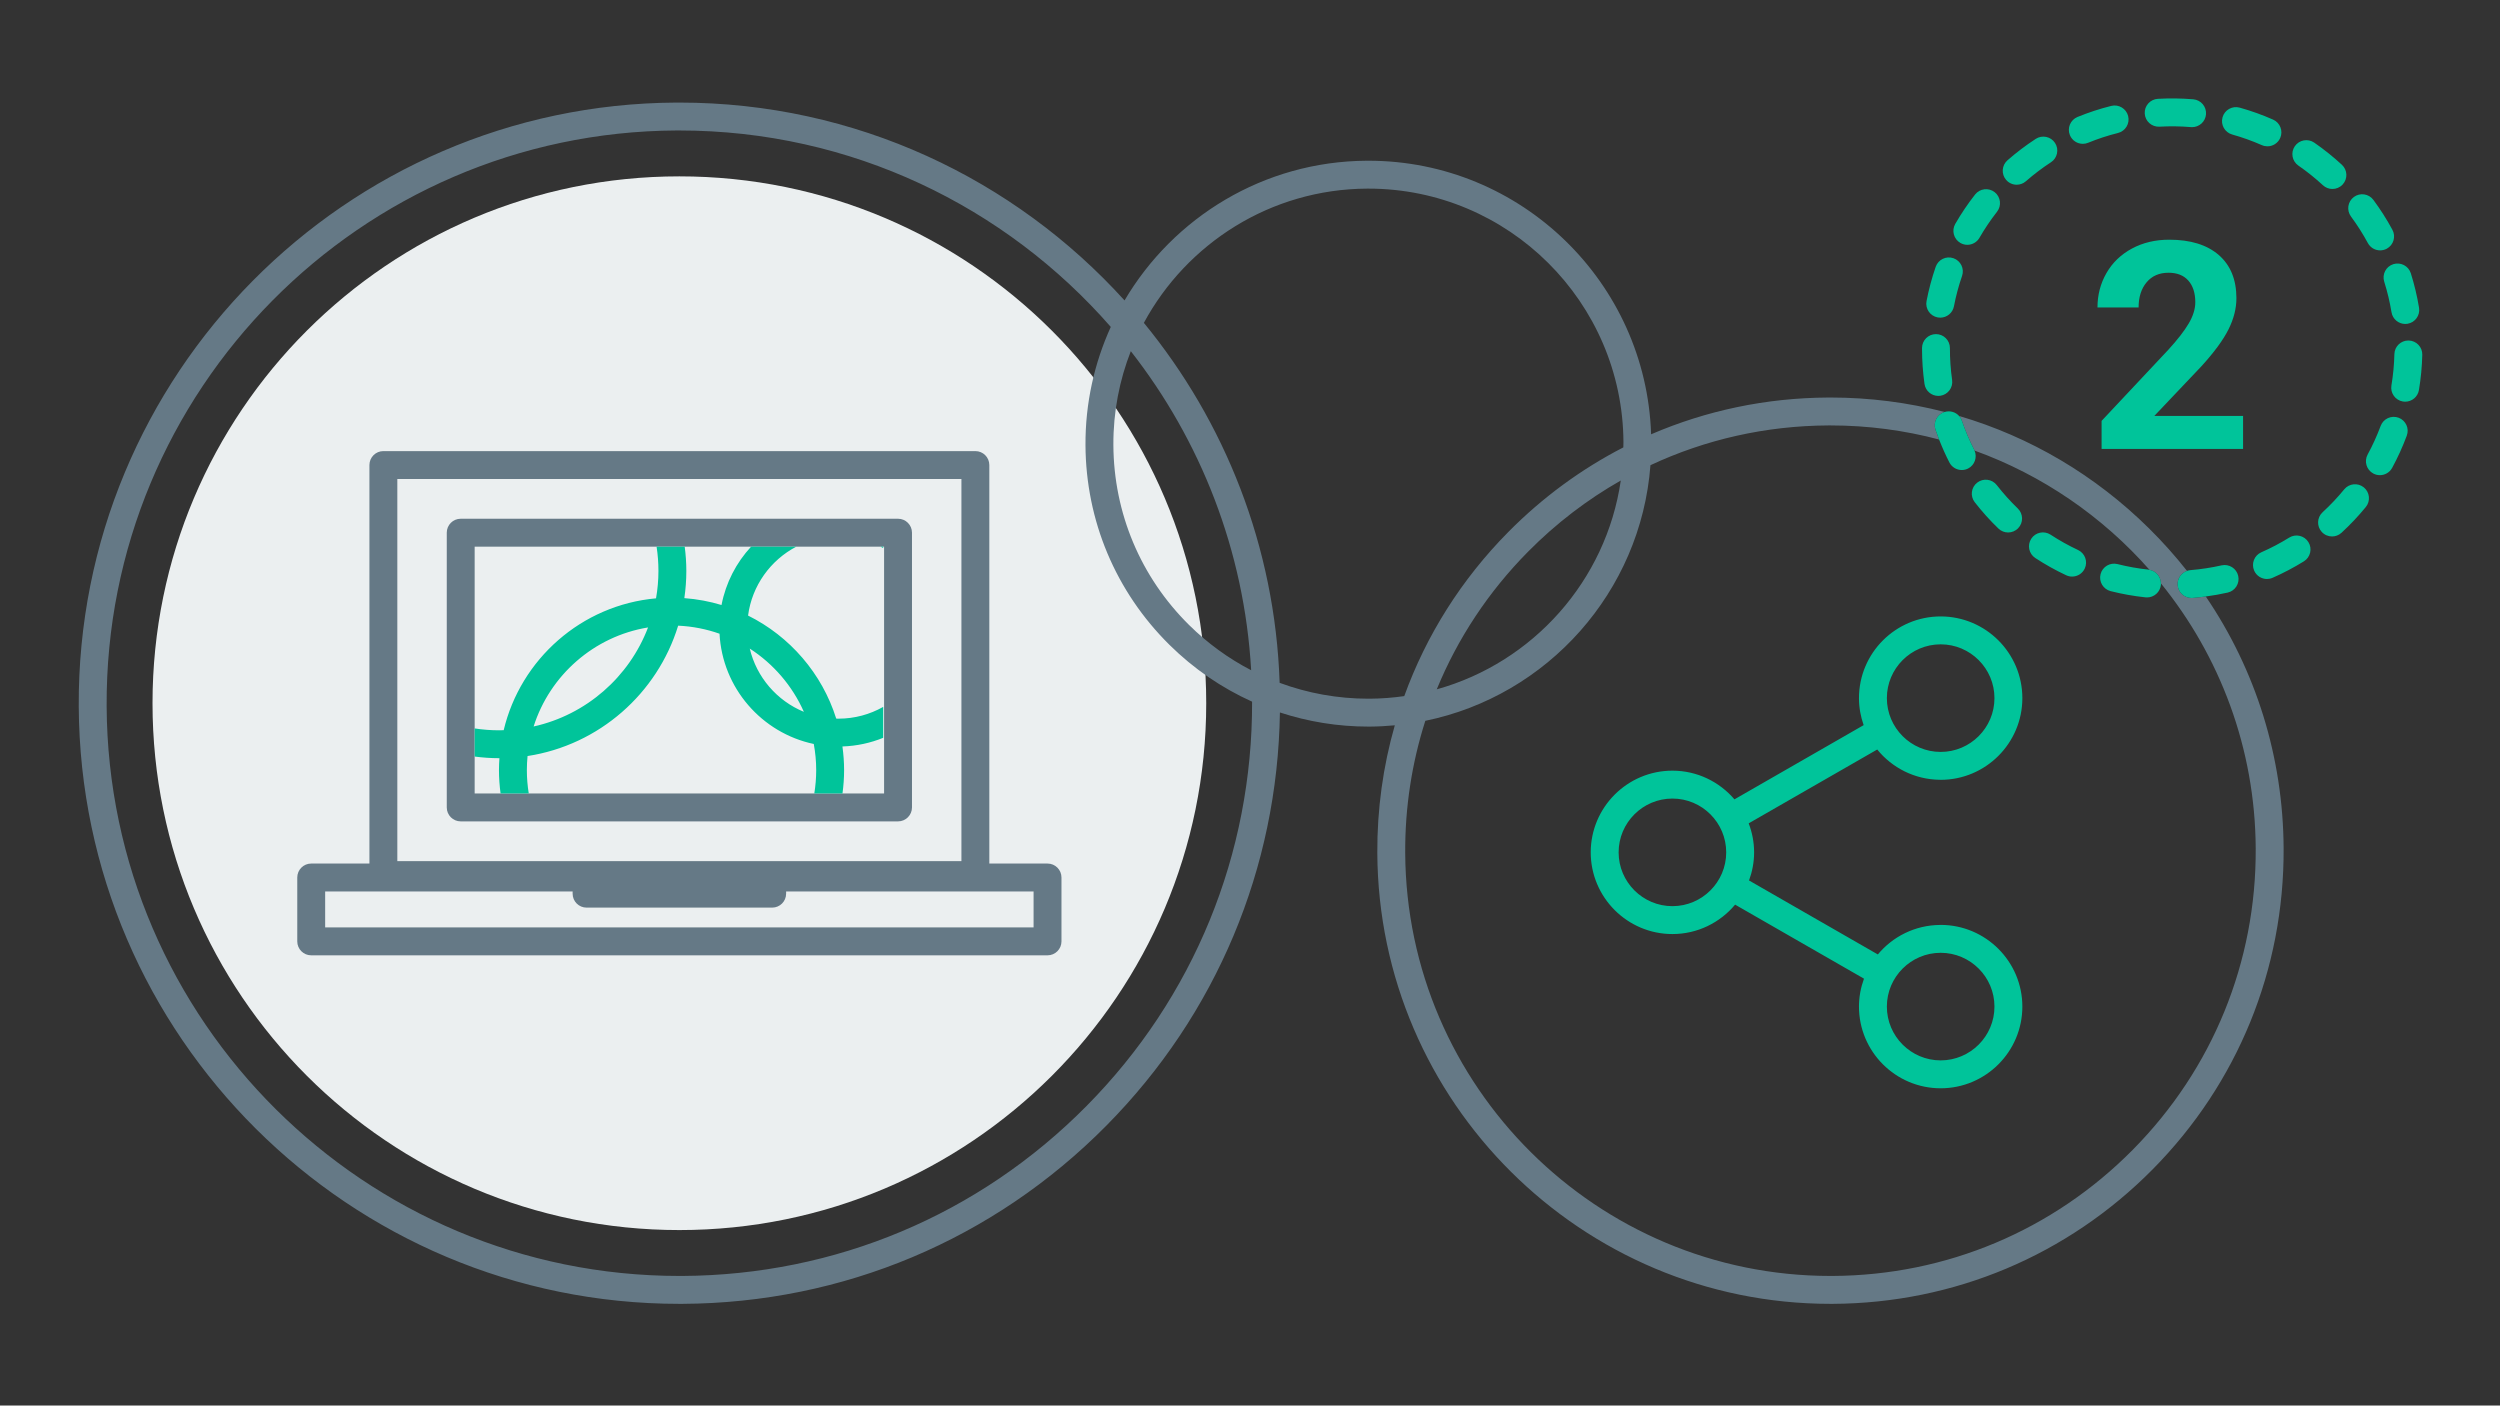 <?xml version="1.0" encoding="UTF-8"?>
<svg width="635px" height="357px" viewBox="0 0 635 357" version="1.1" xmlns="http://www.w3.org/2000/svg" xmlns:xlink="http://www.w3.org/1999/xlink">
    <rect x="0" y="0" width="635" height="357" fill="#333333" stroke="none"/>
    <title>Illustration/Share Prepare_v1</title>
    <g id="Illustration/Share-Prepare" stroke="none" stroke-width="1" fill="none" fill-rule="evenodd">
        <path d="M306.382,178.616 C306.382,252.523 246.468,312.437 172.561,312.437 C98.653,312.437 38.739,252.523 38.739,178.616 C38.739,104.709 98.653,44.795 172.561,44.795 C246.468,44.795 306.382,104.709 306.382,178.616" id="Fill-1" fill="#EBEFF0" fill-rule="nonzero"></path>
        <path d="M347.92,177.47 C347.802,177.47 347.685,177.47 347.566,177.47 C339.751,177.47 332.15,176.079 325.029,173.44 C323.867,138.798 311.11,107.075 290.542,82.005 C301.44,61.83 322.733,48.041 347.234,47.91 C347.353,47.91 347.465,47.91 347.582,47.91 C383.14,47.91 412.167,76.746 412.357,112.347 C412.359,112.779 412.337,113.206 412.33,113.636 C401.659,119.13 391.805,126.336 383.118,135.115 C371.207,147.153 362.279,161.352 356.681,176.813 C353.815,177.219 350.894,177.453 347.92,177.47 M287.225,89.2 C304.903,111.816 316.055,139.776 317.795,170.24 C312.059,167.263 306.739,163.413 302.015,158.739 C289.715,146.568 282.89,130.336 282.798,113.033 C282.753,104.628 284.338,96.591 287.225,89.2 M275.97,280.936 C248.639,308.557 212.188,323.882 173.33,324.09 C173.066,324.09 172.812,324.09 172.548,324.09 C92.695,324.084 27.512,259.335 27.086,179.386 C26.664,99.172 91.577,33.568 171.79,33.141 C172.055,33.141 172.309,33.141 172.572,33.141 C216.195,33.141 255.439,52.467 282.139,83.036 C277.972,92.196 275.655,102.365 275.712,113.071 C275.814,132.267 283.385,150.274 297.03,163.776 C303.219,169.899 310.327,174.746 318.032,178.224 C318.137,216.94 303.211,253.405 275.97,280.936 M364.937,175.091 C370.227,162.185 378.049,150.314 388.155,140.101 C395.241,132.94 403.154,126.896 411.678,122.05 C407.969,147.544 389.344,168.292 364.937,175.091 M556.942,151.875 C556.844,151.884 556.747,151.888 556.65,151.888 C554.823,151.888 553.274,150.484 553.123,148.631 C552.989,146.985 554.009,145.521 555.502,145.007 C552.547,141.257 549.343,137.665 545.896,134.254 C532.166,120.669 515.628,110.959 497.607,105.654 C497.915,105.997 498.161,106.407 498.32,106.871 C499.182,109.383 500.233,111.859 501.447,114.229 C501.483,114.299 501.501,114.373 501.532,114.444 C518.803,120.683 534.047,131.209 545.972,144.736 C547.64,145.041 548.843,146.478 548.863,148.16 C563.8,166.581 572.817,189.998 572.952,215.502 C573.105,244.354 562.013,271.538 541.72,292.047 C521.426,312.557 494.36,323.936 465.509,324.089 C465.313,324.09 465.125,324.09 464.93,324.09 C405.639,324.085 357.237,276.008 356.923,216.646 C356.862,205.084 358.611,193.791 362.03,183.087 C393.042,176.73 416.781,150.35 419.215,118.157 C433.173,111.63 448.498,108.143 464.365,108.059 C464.562,108.058 464.75,108.058 464.946,108.058 C474.473,108.058 483.717,109.305 492.527,111.636 C492.208,110.818 491.901,109.997 491.617,109.17 C490.982,107.32 491.968,105.304 493.819,104.669 C493.858,104.656 493.898,104.654 493.937,104.642 C484.584,102.224 474.865,100.971 464.955,100.971 C464.746,100.971 464.536,100.972 464.328,100.973 C448.611,101.056 433.394,104.273 419.381,110.311 C418.115,71.741 386.365,40.824 347.583,40.824 C347.454,40.824 347.325,40.824 347.197,40.825 C320.975,40.964 298.072,55.21 285.632,76.309 C257.685,45.453 217.33,26.055 172.573,26.055 C172.302,26.055 172.024,26.055 171.753,26.055 C87.632,26.502 19.557,95.302 20,179.423 C20.445,263.272 88.798,331.177 172.547,331.177 C172.818,331.177 173.096,331.177 173.367,331.177 C214.117,330.958 252.345,314.887 281.007,285.92 C308.927,257.703 324.509,220.539 325.097,180.966 C332.258,183.316 339.816,184.556 347.566,184.556 C347.695,184.556 347.827,184.556 347.957,184.555 C350.09,184.544 352.196,184.421 354.281,184.227 C351.299,194.644 349.778,205.546 349.837,216.683 C350.172,279.944 401.742,331.177 464.929,331.177 C465.134,331.177 465.341,331.177 465.546,331.177 C496.291,331.013 525.132,318.887 546.757,297.032 C568.382,275.177 580.201,246.209 580.04,215.465 C579.916,192.309 573.005,170.234 560.264,151.508 C559.159,151.656 558.05,151.785 556.942,151.875" id="Fill-3" fill="#657986" fill-rule="nonzero"></path>
        <path d="M247.744,114.58 C249.702,114.58 251.287,116.166 251.287,118.123 L251.287,219.342 L266.072,219.342 C268.029,219.342 269.615,220.928 269.615,222.885 L269.615,239.11 C269.615,241.067 268.029,242.653 266.072,242.653 L79.049,242.653 C77.091,242.653 75.505,241.067 75.505,239.11 L75.505,222.885 C75.505,220.928 77.091,219.342 79.049,219.342 L93.835,219.342 L93.835,118.123 C93.835,116.166 95.421,114.58 97.377,114.58 Z M145.446,226.428 L82.591,226.428 L82.591,235.567 L262.529,235.567 L262.529,226.428 L199.675,226.428 L199.675,226.992 C199.675,228.949 198.09,230.535 196.133,230.535 L148.988,230.535 C147.031,230.535 145.446,228.949 145.446,226.992 L145.446,226.428 Z M244.202,121.666 L100.921,121.666 L100.921,218.728 L244.202,218.728 L244.202,121.666 Z M228.101,131.76 C230.058,131.76 231.644,133.346 231.644,135.303 L231.644,205.088 C231.644,207.045 230.058,208.631 228.101,208.631 L117.021,208.631 C115.064,208.631 113.478,207.045 113.478,205.088 L113.478,135.303 C113.478,133.346 115.064,131.76 117.021,131.76 Z M224.558,138.846 L120.564,138.846 L120.564,201.545 L224.558,201.545 L224.558,138.846 Z" id="Combined-Shape" fill="#657986" fill-rule="nonzero"></path>
        <path d="M540.549,29.478 C540.073,27.58 538.15,26.424 536.251,26.901 C533.345,27.628 530.465,28.573 527.692,29.707 C525.88,30.449 525.013,32.517 525.754,34.329 C526.316,35.701 527.639,36.531 529.034,36.531 C529.482,36.531 529.936,36.446 530.375,36.266 C532.837,35.259 535.393,34.421 537.972,33.776 C539.87,33.3 541.024,31.376 540.549,29.478 L540.549,29.478 Z M527.819,139.699 C525.419,138.575 523.072,137.265 520.846,135.807 C519.21,134.735 517.013,135.193 515.941,136.83 C514.868,138.466 515.326,140.663 516.963,141.735 C519.47,143.376 522.111,144.851 524.816,146.117 C525.301,146.344 525.812,146.452 526.316,146.452 C527.648,146.452 528.924,145.697 529.527,144.41 C530.357,142.638 529.592,140.529 527.819,139.699 L527.819,139.699 Z M492.928,242.011 C500.462,242.011 506.592,248.141 506.592,255.675 C506.592,263.208 500.462,269.338 492.928,269.338 C485.394,269.338 479.264,263.208 479.264,255.675 C479.264,248.141 485.394,242.011 492.928,242.011 L492.928,242.011 Z M424.794,230.164 C417.261,230.164 411.131,224.034 411.131,216.499 C411.131,208.965 417.261,202.835 424.794,202.835 C432.328,202.835 438.458,208.965 438.458,216.499 C438.458,224.034 432.328,230.164 424.794,230.164 L424.794,230.164 Z M492.928,163.66 C500.462,163.66 506.592,169.79 506.592,177.324 C506.592,184.858 500.462,190.988 492.928,190.988 C485.394,190.988 479.264,184.858 479.264,177.324 C479.264,169.79 485.394,163.66 492.928,163.66 L492.928,163.66 Z M492.718,198.063 C492.789,198.064 492.857,198.074 492.928,198.074 C504.369,198.074 513.678,188.765 513.678,177.324 C513.678,165.882 504.369,156.574 492.928,156.574 C481.486,156.574 472.178,165.882 472.178,177.324 C472.178,179.731 472.611,182.033 473.368,184.185 L440.55,203.034 C436.742,198.584 431.097,195.749 424.794,195.749 C413.353,195.749 404.045,205.058 404.045,216.499 C404.045,227.941 413.353,237.249 424.794,237.249 C431.186,237.249 436.909,234.34 440.718,229.78 L473.454,248.582 C472.643,250.799 472.178,253.181 472.178,255.675 C472.178,267.117 481.486,276.424 492.928,276.424 C504.369,276.424 513.678,267.117 513.678,255.675 C513.678,244.234 504.369,234.925 492.928,234.925 C492.857,234.925 492.789,234.935 492.718,234.936 C486.394,234.999 480.738,237.899 476.971,242.43 L444.252,223.638 C445.073,221.408 445.544,219.01 445.544,216.499 C445.544,213.901 445.043,211.423 444.167,209.129 L476.818,190.375 C480.584,195.015 486.306,197.999 492.718,198.063 L492.718,198.063 Z M521.978,36.31 C520.91,34.67 518.714,34.21 517.074,35.278 C514.569,36.911 512.156,38.739 509.903,40.711 C508.431,42 508.282,44.239 509.571,45.711 C510.272,46.511 511.253,46.92 512.238,46.92 C513.068,46.92 513.899,46.632 514.571,46.043 C516.574,44.291 518.719,42.666 520.945,41.213 C522.584,40.145 523.047,37.95 521.978,36.31 L521.978,36.31 Z M545.972,144.737 C545.884,144.72 545.801,144.692 545.711,144.682 C543.064,144.402 540.418,143.93 537.846,143.279 C535.948,142.802 534.022,143.948 533.541,145.845 C533.062,147.743 534.21,149.669 536.108,150.15 C539.005,150.882 541.985,151.414 544.965,151.729 C545.092,151.743 545.218,151.749 545.342,151.749 C547.132,151.749 548.669,150.398 548.862,148.579 C548.877,148.437 548.865,148.299 548.863,148.16 C548.843,146.478 547.64,145.041 545.972,144.737 L545.972,144.737 Z M581.457,136.552 C579.195,137.956 576.816,139.208 574.382,140.275 C572.589,141.06 571.773,143.15 572.559,144.942 C573.141,146.272 574.442,147.064 575.806,147.064 C576.28,147.064 576.764,146.968 577.226,146.765 C579.967,145.564 582.648,144.154 585.194,142.574 C586.857,141.541 587.368,139.357 586.336,137.695 C585.304,136.032 583.117,135.519 581.457,136.552 L581.457,136.552 Z M611.805,86.488 C611.775,86.487 611.745,86.487 611.716,86.487 C609.8,86.487 608.223,88.016 608.176,89.943 C608.111,92.613 607.857,95.291 607.421,97.904 C607.1,99.833 608.403,101.66 610.333,101.981 C610.53,102.014 610.727,102.03 610.92,102.03 C612.621,102.03 614.122,100.801 614.411,99.068 C614.902,96.129 615.187,93.118 615.26,90.117 C615.308,88.161 613.761,86.536 611.805,86.488 L611.805,86.488 Z M609.237,106.1 C607.403,105.422 605.363,106.354 604.683,108.189 C603.758,110.678 602.647,113.124 601.378,115.457 C600.444,117.176 601.08,119.328 602.799,120.262 C603.337,120.554 603.916,120.693 604.488,120.693 C605.745,120.693 606.962,120.023 607.605,118.841 C609.032,116.213 610.285,113.459 611.325,110.656 C612.007,108.821 611.071,106.782 609.237,106.1 L609.237,106.1 Z M595.431,124.297 C593.746,126.353 591.9,128.309 589.942,130.109 C588.501,131.433 588.407,133.675 589.732,135.116 C590.431,135.875 591.384,136.26 592.341,136.26 C593.198,136.26 594.058,135.952 594.738,135.326 C596.941,133.3 599.018,131.101 600.913,128.788 C602.153,127.274 601.931,125.041 600.417,123.801 C598.903,122.562 596.672,122.783 595.431,124.297 L595.431,124.297 Z M559.118,93.077 C562.383,89.5 564.688,86.368 566.032,83.678 C567.376,80.99 568.049,78.349 568.049,75.756 C568.049,71.027 566.555,67.366 563.566,64.773 C560.576,62.18 556.382,60.884 550.98,60.884 C547.451,60.884 544.294,61.634 541.51,63.134 C538.725,64.635 536.57,66.706 535.046,69.346 C533.521,71.988 532.759,74.905 532.759,78.097 L543.202,78.097 C543.202,75.457 543.88,73.326 545.236,71.706 C546.593,70.084 548.447,69.275 550.8,69.275 C552.985,69.275 554.665,69.941 555.841,71.273 C557.018,72.605 557.606,74.436 557.606,76.764 C557.606,78.469 557.048,80.27 555.932,82.166 C554.816,84.063 553.092,86.284 550.764,88.828 L533.804,106.905 L533.804,114.035 L569.741,114.035 L569.741,105.644 L547.199,105.644 L559.118,93.077 Z M224.333,139.212 L224.333,138.846 L223.662,138.846 C223.888,138.964 224.111,139.086 224.333,139.212 L224.333,139.212 Z M564.268,143.604 C561.683,144.19 559.025,144.597 556.367,144.813 C556.063,144.838 555.777,144.912 555.502,145.007 C554.009,145.522 552.989,146.985 553.123,148.631 C553.274,150.484 554.823,151.888 556.651,151.888 C556.747,151.888 556.844,151.884 556.942,151.875 C558.05,151.786 559.159,151.656 560.264,151.508 C562.138,151.256 564.003,150.931 565.834,150.516 C567.742,150.083 568.939,148.186 568.507,146.277 C568.074,144.37 566.181,143.175 564.268,143.604 L564.268,143.604 Z M605.59,71.541 C606.39,74.08 607.013,76.695 607.444,79.314 C607.729,81.05 609.231,82.284 610.936,82.284 C611.126,82.284 611.32,82.268 611.514,82.236 C613.445,81.919 614.753,80.097 614.436,78.166 C613.951,75.215 613.249,72.27 612.35,69.413 C611.762,67.546 609.773,66.512 607.905,67.097 C606.039,67.685 605.002,69.675 605.59,71.541 L605.59,71.541 Z M492.325,100.559 C492.491,100.559 492.658,100.547 492.826,100.524 C494.764,100.249 496.112,98.457 495.839,96.519 C495.468,93.898 495.279,91.214 495.279,88.542 L495.279,88.408 C495.279,86.451 493.694,84.865 491.736,84.865 C489.779,84.865 488.194,86.451 488.194,88.408 L488.194,88.542 C488.194,91.545 488.404,94.563 488.821,97.511 C489.072,99.281 490.589,100.559 492.325,100.559 L492.325,100.559 Z M492.151,80.622 C492.377,80.666 492.602,80.686 492.823,80.686 C494.488,80.686 495.973,79.506 496.299,77.811 C496.801,75.2 497.495,72.603 498.362,70.094 C499.002,68.245 498.021,66.227 496.172,65.587 C494.319,64.946 492.305,65.929 491.665,67.778 C490.688,70.606 489.905,73.532 489.34,76.473 C488.971,78.395 490.229,80.252 492.151,80.622 L492.151,80.622 Z M501.532,114.444 C501.501,114.373 501.483,114.299 501.447,114.229 C500.234,111.859 499.182,109.383 498.32,106.872 C498.162,106.407 497.915,105.998 497.607,105.654 C496.712,104.656 495.29,104.227 493.937,104.642 C493.898,104.654 493.859,104.656 493.819,104.669 C491.968,105.304 490.983,107.32 491.617,109.17 C491.901,109.997 492.208,110.818 492.527,111.636 C493.301,113.617 494.172,115.568 495.139,117.457 C495.766,118.683 497.008,119.387 498.296,119.387 C498.839,119.387 499.391,119.262 499.907,118.998 C501.579,118.142 502.266,116.144 501.532,114.444 L501.532,114.444 Z M497.938,61.708 C498.495,62.03 499.104,62.182 499.704,62.182 C500.93,62.182 502.121,61.545 502.777,60.408 C504.106,58.103 505.61,55.874 507.246,53.783 C508.452,52.242 508.181,50.014 506.641,48.808 C505.101,47.602 502.874,47.873 501.666,49.414 C499.823,51.767 498.132,54.276 496.637,56.869 C495.66,58.564 496.242,60.731 497.938,61.708 L497.938,61.708 Z M507.6,134.254 C508.288,134.917 509.175,135.248 510.061,135.248 C510.988,135.248 511.915,134.885 512.61,134.166 C513.969,132.757 513.93,130.514 512.522,129.155 C510.611,127.312 508.813,125.311 507.175,123.21 C505.974,121.667 503.746,121.39 502.202,122.593 C500.658,123.796 500.382,126.023 501.585,127.566 C503.427,129.93 505.45,132.18 507.6,134.254 L507.6,134.254 Z M190.437,164.737 C196.451,168.618 201.262,174.203 204.184,180.808 C197.364,178.002 192.172,172.033 190.437,164.737 L190.437,164.737 Z M135.539,184.528 C139.671,171.512 150.868,161.62 164.606,159.369 C159.814,171.961 148.912,181.559 135.539,184.528 L135.539,184.528 Z M212.401,182.528 C208.806,171.068 200.619,161.627 190.009,156.353 C191.009,148.734 195.723,142.271 202.272,138.846 L190.784,138.846 C187.016,142.914 184.352,148.016 183.266,153.674 C180.243,152.757 177.081,152.166 173.822,151.925 C174.152,149.669 174.329,147.364 174.329,145.018 C174.329,142.925 174.179,140.868 173.916,138.846 L166.773,138.846 C167.082,140.859 167.243,142.92 167.243,145.018 C167.243,147.392 167.026,149.714 166.632,151.977 C147.72,153.669 132.237,167.419 127.937,185.467 C127.547,185.478 127.157,185.497 126.764,185.497 C124.656,185.497 122.586,185.333 120.564,185.021 L120.564,192.165 C122.595,192.431 124.661,192.582 126.764,192.582 C126.794,192.582 126.824,192.58 126.854,192.58 C126.785,193.587 126.737,194.6 126.737,195.624 C126.737,197.633 126.884,199.607 127.148,201.545 L134.306,201.545 C133.992,199.616 133.822,197.64 133.822,195.624 C133.822,194.412 133.885,193.215 134,192.033 C152.166,189.249 166.976,176.147 172.252,158.92 C175.92,159.086 179.447,159.796 182.761,160.965 C183.477,174.789 193.519,186.183 206.7,188.971 C207.097,191.131 207.315,193.352 207.315,195.624 C207.315,197.64 207.145,199.616 206.831,201.545 L213.989,201.545 C214.253,199.607 214.401,197.633 214.401,195.624 C214.401,193.58 214.249,191.572 213.977,189.603 C217.629,189.482 221.117,188.713 224.333,187.404 L224.333,179.55 C220.972,181.451 217.096,182.542 212.967,182.542 C212.777,182.542 212.59,182.533 212.401,182.528 L212.401,182.528 Z M566.979,34.166 C569.539,34.883 572.07,35.79 574.5,36.862 C574.965,37.067 575.45,37.164 575.928,37.164 C577.289,37.164 578.587,36.374 579.172,35.049 C579.961,33.259 579.151,31.167 577.36,30.377 C574.622,29.17 571.773,28.149 568.889,27.342 C567.003,26.814 565.048,27.915 564.522,29.799 C563.994,31.684 565.094,33.639 566.979,34.166 L566.979,34.166 Z M548.5,32.177 C551.129,32.029 553.847,32.062 556.5,32.284 C556.601,32.291 556.699,32.296 556.798,32.296 C558.622,32.296 560.171,30.896 560.325,29.046 C560.487,27.096 559.038,25.383 557.088,25.221 C554.106,24.973 551.053,24.935 548.1,25.101 C546.146,25.212 544.652,26.886 544.762,28.839 C544.873,30.793 546.541,32.28 548.5,32.177 L548.5,32.177 Z M583.791,42.061 C585.976,43.571 588.075,45.251 590.031,47.059 C590.713,47.688 591.575,47.999 592.435,47.999 C593.389,47.999 594.34,47.616 595.039,46.86 C596.366,45.421 596.278,43.18 594.84,41.852 C592.639,39.821 590.278,37.929 587.82,36.231 C586.211,35.119 584.003,35.521 582.891,37.131 C581.778,38.742 582.182,40.949 583.791,42.061 L583.791,42.061 Z M601.437,61.738 C602.078,62.924 603.297,63.597 604.557,63.597 C605.126,63.597 605.703,63.459 606.238,63.17 C607.96,62.24 608.602,60.089 607.671,58.369 C606.249,55.739 604.625,53.184 602.843,50.776 C601.678,49.202 599.458,48.871 597.887,50.035 C596.314,51.199 595.982,53.418 597.146,54.991 C598.73,57.131 600.174,59.402 601.437,61.738 L601.437,61.738 Z" id="Fill-11" fill="#00C49A" fill-rule="nonzero"></path>
    </g>
</svg>